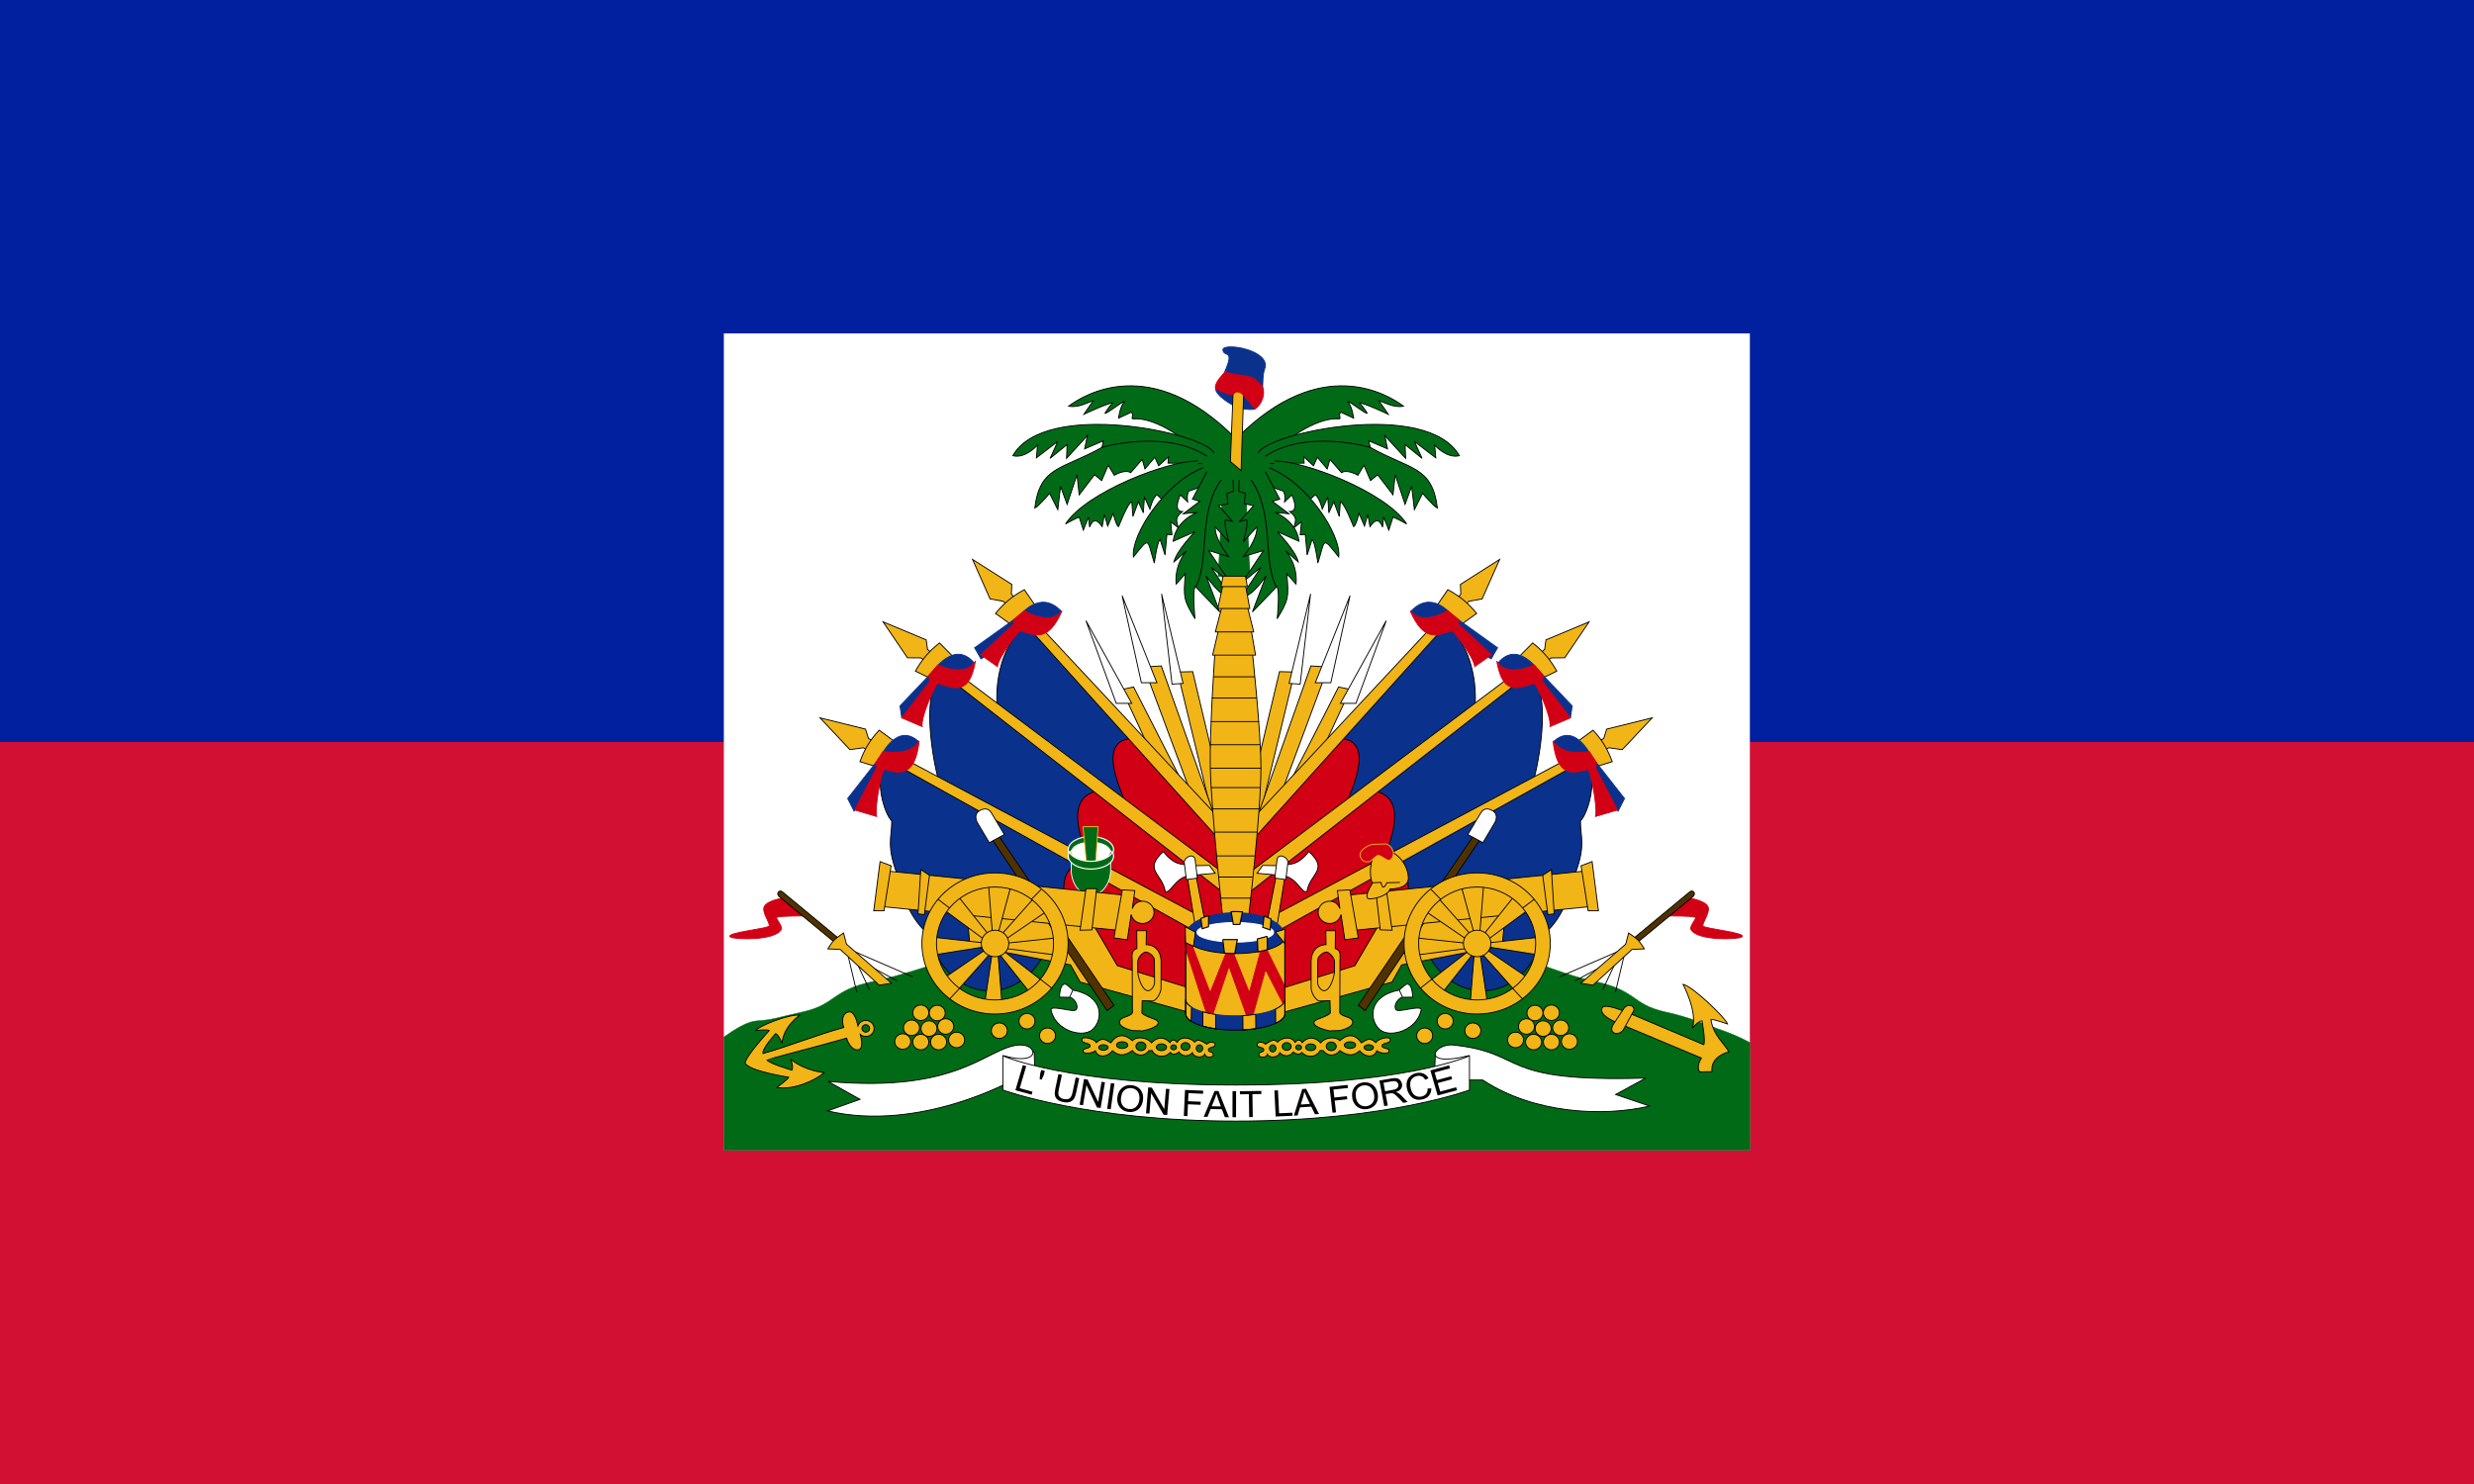 <?xml version="1.0" encoding="UTF-8" standalone="no"?>
<svg
   xmlns:dc="http://purl.org/dc/elements/1.1/"
   xmlns:cc="http://creativecommons.org/ns#"
   xmlns:rdf="http://www.w3.org/1999/02/22-rdf-syntax-ns#"
   xmlns:svg="http://www.w3.org/2000/svg"
   xmlns="http://www.w3.org/2000/svg"
   xmlns:xlink="http://www.w3.org/1999/xlink"
   xmlns:sodipodi="http://sodipodi.sourceforge.net/DTD/sodipodi-0.dtd"
   xmlns:inkscape="http://www.inkscape.org/namespaces/inkscape"
   width="500"
   height="300"
   version="1.1"
   id="svg4798"
   sodipodi:docname="Flag of Haiti (1859-1964)_corretto.svg"
   inkscape:version="0.92.3 (2405546, 2018-03-11)">
  <defs
     id="defs4802" />
  <sodipodi:namedview
     pagecolor="#ffffff"
     bordercolor="#666666"
     borderopacity="1"
     objecttolerance="10"
     gridtolerance="10"
     guidetolerance="10"
     inkscape:pageopacity="0"
     inkscape:pageshadow="2"
     inkscape:window-width="1024"
     inkscape:window-height="548"
     id="namedview4800"
     showgrid="true"
     inkscape:zoom="16.01862"
     inkscape:cx="246.85851"
     inkscape:cy="183.03983"
     inkscape:window-x="-8"
     inkscape:window-y="-8"
     inkscape:window-maximized="1"
     inkscape:current-layer="coa"
     inkscape:measure-start="252.836,183.135"
     inkscape:measure-end="251.887,183.494">
    <inkscape:grid
       type="xygrid"
       id="grid10848" />
  </sodipodi:namedview>
  <title
     id="title4485">Flag of Haiti</title>
  <rect
     width="500"
     height="300"
     fill="#d21034"
     id="rect4487" />
  <rect
     width="500"
     height="150"
     fill="#00209f"
     id="rect4489" />
  <g
     id="coa"
     transform="matrix(2.191,0,0,2.192,-297.779,-178.73)"
     style="fill:#f1b517;stroke:#000000;stroke-width:0.083">
    <rect
       width="94.642"
       height="75.341"
       x="202.679"
       y="112.284"
       id="rect4491"
       style="fill:#ffffff;stroke:none;stroke-width:0.038" />
    <path
       d="m 269.047,166.766 -19.314,0.561 -19.227,0.219 c 0,0 -9.878,3.654 -13.916,4.473 -4.026,0.817 -3.503,2.14 -6.618,2.837 -2.495,0.558 -2.783,0.734 -4.247,0.83 -0.886,0.058 -1.977,0.74 -3.045,1.491 v 10.449 h 94.642 v -9.939 c -1.026,-0.559 -2.003,-0.944 -3.004,-1.284 -1.39,-0.473 -2.327,-0.99 -4.823,-1.547 -3.116,-0.696 -2.592,-2.019 -6.618,-2.837 -4.038,-0.82 -13.829,-5.253 -13.829,-5.253 z"
       id="path4493"
       inkscape:connector-curvature="0"
       style="fill:#016a16;stroke:#016a16;stroke-width:0.038" />
    <g
       id="flags"
       style="stroke-width:0.083">
      <g
         id="flags_half"
         style="stroke-width:0.083">
        <g
           id="g4507"
           style="stroke-width:0.083">
          <path
             d="m 244.529,143.512 1.397,-0.033 2.555,10.749 -0.545,3.386 -3.407,-14.102 z"
             id="path4495"
             inkscape:connector-curvature="0"
             style="stroke-width:0.083" />
          <path
             d="m 243.064,136.346 0.954,8.284 1.022,-0.066 -1.976,-8.218 z"
             id="path4497"
             inkscape:connector-curvature="0"
             style="fill:#ffffff;stroke-width:0.083" />
          <path
             d="m 245.722,154.589 -4.293,-11.538 1.601,-0.099 5.009,14.102 -2.317,-2.465 z"
             id="path4499"
             inkscape:connector-curvature="0"
             style="stroke-width:0.083" />
          <path
             d="m 239.419,136.477 1.772,8.021 h 1.431 z"
             id="path4501"
             inkscape:connector-curvature="0"
             style="fill:#ffffff;stroke-width:0.083" />
          <path
             d="m 241.906,150.546 -2.521,-5.424 1.09,-0.23 4.6,9.007 z"
             id="path4503"
             inkscape:connector-curvature="0"
             style="stroke-width:0.083" />
          <path
             d="m 236.08,138.778 2.794,7.626 h 1.431 z"
             id="path4505"
             inkscape:connector-curvature="0"
             style="fill:#ffffff;stroke-width:0.083" />
        </g>
        <g
           id="g4523"
           style="stroke-width:0.083">
          <path
             d="m 242.249,151.364 -11.436,-12.484 c -3.572,2.828 -2.908,8.021 -2.908,8.021 l 12.957,10.166 1.387,-5.703 z"
             id="path4509"
             inkscape:connector-curvature="0"
             style="fill:#0a328c;stroke-width:0.083" />
          <path
             d="m 248.861,158.235 -8.483,-8.594 c -3.587,0.124 -0.741,5.479 -0.56,6.151 l 9.043,7.734 z"
             id="path4511"
             inkscape:connector-curvature="0"
             style="fill:#d20014;stroke-width:0.083" />
          <path
             d="m 248.139,156.757 -17.539,-18.781 -0.684,0.484 18.561,20.622 -0.337,-2.325 z"
             id="path4513"
             inkscape:connector-curvature="0"
             style="stroke-width:0.083" />
          <path
             d="m 229.586,136.772 -0.385,-0.446 0.038,-0.892 -3.619,-2.303 1.617,3.64 1.232,0.223 0.385,0.446 z"
             id="path4515"
             inkscape:connector-curvature="0"
             style="stroke-width:0.083" />
          <path
             d="m 227.738,138.11 c 0.616,-0.743 1.348,-1.486 2.657,-2.192 l 1.001,1.449 -2.156,1.82 z"
             id="path4517"
             inkscape:connector-curvature="0"
             style="stroke-width:0.083" />
          <path
             d="m 225.811,141.278 c 0,0 0.588,1.026 0.588,1.026 0.364,-0.135 4.031,-3.457 4.031,-3.457 l 2.632,-0.081 0.756,-0.837 c -1.932,-2.08 -3.751,0.297 -3.751,0.297 l -4.255,3.052 z"
             id="path4519"
             inkscape:connector-curvature="0"
             style="fill:#0a328c;stroke:#0a328c;stroke-width:0.083" />
          <path
             d="m 227.911,143.007 c 0.14,-0.918 1.876,-3.214 2.128,-3.295 1.303,0.391 2.515,1.141 3.835,-1.837 -1.148,1.458 -3.471,-0.027 -3.471,-0.027 l -1.008,0.837 0.028,0.405 -3.051,2.836 1.54,1.08 z"
             id="path4521"
             inkscape:connector-curvature="0"
             style="fill:#d20014;stroke:#d20014;stroke-width:0.083" />
        </g>
        <g
           id="g4539"
           style="stroke-width:0.083">
          <path
             d="m 237.252,154.672 -14.367,-11.411 c -2.46,2.503 -0.415,10.232 -0.415,10.232 l 14.042,7.607 0.739,-6.428 z"
             id="path4525"
             inkscape:connector-curvature="0"
             style="fill:#0a328c;stroke-width:0.083" />
          <path
             d="m 249.166,163.917 -11.818,-9.467 c -4.036,0.566 -0.863,6.506 -0.623,7.161 l 12.481,6.768 -0.04,-4.462 z"
             id="path4527"
             inkscape:connector-curvature="0"
             style="fill:#d20014;stroke-width:0.083" />
          <path
             d="m 248.697,162.005 -25.554,-19.182 -0.587,0.591 26.837,20.955 -0.696,-2.364 z"
             id="path4529"
             inkscape:connector-curvature="0"
             style="stroke-width:0.083" />
          <path
             d="m 221.928,141.807 -0.459,-0.374 -0.123,-0.884 -3.979,-1.662 2.248,3.314 1.253,0.013 0.459,0.374 0.6,-0.781 z"
             id="path4531"
             inkscape:connector-curvature="0"
             style="stroke-width:0.083" />
          <path
             d="m 220.349,143.433 c 0.473,-0.835 1.06,-1.689 2.222,-2.603 l 1.247,1.259 -1.796,2.154 z"
             id="path4533"
             inkscape:connector-curvature="0"
             style="stroke-width:0.083" />
          <path
             d="m 218.925,146.641 c 0,0 0.159,1.06 0.159,1.06 0.338,-0.188 3.561,-3.726 3.561,-3.726 l 2.586,-0.477 0.527,-0.833 c -1.797,-2.114 -3.713,0.698 -3.713,0.698 z"
             id="path4535"
             inkscape:connector-curvature="0"
             style="fill:#0a328c;stroke:#0a328c;stroke-width:0.083" />
          <path
             d="m 220.971,148.545 c -0.123,-0.982 1.219,-3.863 1.455,-3.981 1.547,0.46 2.893,1.153 3.462,-2.069 -0.897,1.614 -3.461,0.362 -3.461,0.362 l -0.86,0.979 0.121,0.531 -2.61,3.37 z"
             id="path4537"
             inkscape:connector-curvature="0"
             style="fill:#d20014;stroke:#d20014;stroke-width:0.083" />
        </g>
        <g
           id="g4555"
           style="stroke-width:0.083">
          <path
             d="m 236.224,161.651 c -0.191,-0.046 -18.517,-10.442 -18.517,-10.442 -1.334,2.253 -0.128,5.521 0.457,6.029 0.034,1.5 -0.603,2.307 0.707,5.439 0.386,2.037 1.328,3.913 2.7,5.028 1.671,6.417 8.222,6.848 10.746,1.624 l 3.907,-7.677 z"
             id="path4541"
             inkscape:connector-curvature="0"
             style="fill:#0a328c;stroke-width:0.083" />
          <path
             d="m 248.352,168.512 -12.548,-7.355 c -4.036,0.566 0.086,8.055 0.326,8.71 l 12.116,4.304 0.106,-5.659 z"
             id="path4543"
             inkscape:connector-curvature="0"
             style="fill:#d20014;stroke-width:0.083" />
          <path
             d="m 246.243,165.846 -28.35,-15.089 -0.484,0.672 29.904,16.647 -1.071,-2.23 z"
             id="path4545"
             inkscape:connector-curvature="0"
             style="stroke-width:0.083" />
          <path
             d="m 216.528,149.937 -0.514,-0.301 -0.264,-0.855 -4.199,-1.041 2.757,2.934 1.24,-0.176 0.514,0.301 z"
             id="path4547"
             inkscape:connector-curvature="0"
             style="stroke-width:0.083" />
          <path
             d="m 215.232,151.782 c 0.332,-0.896 0.773,-1.828 1.772,-2.907 l 1.435,1.055 -1.424,2.398 z"
             id="path4549"
             inkscape:connector-curvature="0"
             style="stroke-width:0.083" />
          <path
             d="m 214.1,155.181 c 0,0 0.593,1.167 0.593,1.167 0.307,-0.232 3.003,-4.578 3.003,-4.578 l 2.492,-0.82 0.469,-1.014 c -2.002,-1.849 -3.497,1.342 -3.497,1.342 z"
             id="path4551"
             inkscape:connector-curvature="0"
             style="fill:#0a328c;stroke:#0a328c;stroke-width:0.083" />
          <path
             d="m 216.772,156.836 c -0.2,-0.999 0.484,-4.197 0.7,-4.345 1.561,0.466 2.863,0.598 3.223,-2.622 -0.908,1.529 -3.328,0.953 -3.328,0.953 l -0.71,1.085 0.15,0.38 -2.059,3.951 z"
             id="path4553"
             inkscape:connector-curvature="0"
             style="fill:#d20014;stroke:#d20014;stroke-width:0.083" />
        </g>
      </g>
      <use
         xlink:href="#flags_half"
         transform="matrix(-1,0,0,1,499.859,0)"
         id="use4558"
         x="0"
         y="0"
         width="100%"
         height="100%"
         style="stroke-width:0.083" />
    </g>
    <g
       id="tree"
       style="stroke-width:0.083">
      <path
         d="m 248.757,125.603 -0.465,9.07 h 2.899 l -0.424,-8.992 3.022,-0.424 -0.335,-3.582 -7.511,0.29 0.042,3.253 2.771,0.385 z"
         id="path4561"
         inkscape:connector-curvature="0"
         style="fill:#016a16;stroke:#016a16;stroke-width:0.083" />
      <g
         id="tree_half"
         style="fill:#016a16;stroke-width:0.083">
        <path
           d="m 249.817,121.898 c -7.764,-7.771 -13.878,-3.979 -15.334,-2.902 0.962,0.188 1.826,-0.411 2.273,-0.48 -0.28,0.354 -0.866,1.229 -0.866,1.229 0,0 2.401,-1.133 2.669,-1.03 -0.346,0.276 -0.728,0.936 -0.728,0.936 0.179,0.069 1.529,-1.057 1.795,-1.077 -0.411,0.466 -0.539,1.528 -0.539,1.528 l 1.17,-0.545 c 0.304,0.216 -0.085,0.63 0.18,0.609 1.944,-0.16 4.678,1.777 5.053,2.372"
           id="path4563"
           inkscape:connector-curvature="0"
           style="stroke-width:0.083" />
        <path
           d="m 247.895,123.321 c -0.809,-1.854 -15.588,-5.005 -18.56,0.244 1.163,0.293 2.276,-0.976 2.276,-0.976 l -0.101,1.171 1.972,-1.512 -0.708,1.561 1.568,-1.269 -0.051,1.269 1.922,-2.098 -0.253,1.22 1.719,-0.732 -0.202,1.025"
           id="path4565"
           inkscape:connector-curvature="0"
           style="stroke-width:0.083" />
        <path
           d="m 247.238,123.614 c -3.793,-2.537 -9.659,-0.829 -9.659,-0.829 -3.742,2.098 -5.737,1.719 -6.22,5.611 0.354,-0.146 1.365,-1.366 1.365,-1.366 l 0.759,1.512 0.253,-2.147 0.607,1.659 0.91,-2.732 0.202,1.854 1.416,-1.854 0.657,0.537 0.607,-1.415 0.556,0.927 c 0,0 0.961,-0.585 1.517,-0.244 l 1.062,-1.22 0.253,0.878 0.91,-1.073 0.354,0.781 0.91,-0.829 -0.051,0.585 3.135,0.049"
           id="path4567"
           inkscape:connector-curvature="0"
           style="stroke-width:0.083" />
        <path
           d="m 246.38,124.053 c -2.643,-0.049 -10.226,2.812 -12.188,5.806 0.781,-0.436 1.263,-0.635 1.263,-0.635 l 0.387,1.203 0.473,-1.203 0.101,0.927 c 0.29,-0.724 0.617,-0.806 1.163,-0.049 0,0 0.202,-1.122 0.202,-1.122 l 0.303,1.073 0.506,-1.171 c 0,0 0.318,1.269 0.506,1.22 0,0 0.839,-2.194 1.214,-2.293 l 0.101,1.366 0.506,-1.366 0.455,1.025 0.101,-1.464 0.506,1.122 c 0,0 0.265,-1.103 0.657,-1.317 l 0.759,0.683 3.377,-2.427"
           id="path4569"
           inkscape:connector-curvature="0"
           style="stroke-width:0.083" />
        <path
           d="m 246.888,124.678 c -3.521,1.35 -6.67,6.179 -6.429,8.226 1.565,-1.942 1.228,-1.674 1.927,0.559 0,0 0.265,-1.954 0.53,-2.187 l 0.459,1.447 0.171,-1.892 0.47,0.022 -0.121,-1.187 0.699,0.535 c -0.163,-0.678 -0.338,-0.907 0.386,-1.489 0,0 -0.916,0.116 -0.193,-1.536 l 0.675,0.651 c 0,0 -0.121,-0.721 0.121,-1 l 2.484,-0.861"
           id="path4571"
           inkscape:connector-curvature="0"
           style="stroke-width:0.083" />
        <path
           d="m 247.229,125.04 -1.33,2.534 0.682,0.197 -1.535,1.152 1.296,-0.132 c 0,0 -1.978,0.724 -2.217,2.665 l 2.012,-0.888 c 0,0 -1.705,1.744 -1.944,2.797 l 1.16,-1.02 c 0,0 -1.126,1.217 -0.955,3.06 l 0.853,-0.954 c -0.205,2.238 -0.136,2.435 0.887,4.146 0,0 -0.273,-2.632 0.034,-2.961 l 2.251,2.336 -1.262,-3.323 c 0,0 1.398,2.106 2.251,1.908 l -1.774,-2.698 1.739,1.415 -1.978,-2.961 1.842,0.559 c 0,0 -1.33,-1.678 -1.228,-2.731 l 1.262,1.382 c 0,0 -0.477,-1.579 -0.341,-2.04 l 0.648,0.132 -1.262,-1.448 0.853,-0.165 -0.102,-0.954 0.614,-0.197 -0.034,-1.053"
           id="path4573"
           inkscape:connector-curvature="0"
           style="stroke-width:0.083" />
        <path
           d="m 248.559,125.797 c -2.183,2.961 -1.057,7.535 -2.353,9.871"
           id="path4575"
           inkscape:connector-curvature="0"
           style="stroke-width:0.083" />
      </g>
      <use
         xlink:href="#tree_half"
         transform="matrix(-1,0,0,1,499.859,0)"
         id="use4578"
         x="0"
         y="0"
         width="100%"
         height="100%"
         style="stroke-width:0.083" />
      <g
         id="trunk"
         style="stroke-width:0.083"
         transform="translate(0.091)">
        <path
           d="m 250.945,166.535 c 0,0 1.189,-9.945 1.186,-14.225 -0.002,-3.369 -0.814,-10.835 -0.814,-10.835 h -3.417 c 0,0 -0.52,7.429 -0.442,10.789 0.099,4.282 1.186,14.271 1.186,14.271 h 2.301 z"
           id="path4580"
           inkscape:connector-curvature="0"
           style="stroke-width:0.083" />
        <path
           d="m 247.674,141.953 h 3.96 l -0.465,-2.666 h -2.87 z"
           id="path4582"
           inkscape:connector-curvature="0"
           style="stroke-width:0.083" />
        <path
           d="m 247.927,139.816 h 3.539 l -0.667,-2.666 h -2.18 z"
           id="path4584"
           inkscape:connector-curvature="0"
           style="stroke-width:0.083" />
        <path
           d="m 248.155,137.655 h 2.949 l -0.499,-2.666 h -1.876 z"
           id="path4586"
           inkscape:connector-curvature="0"
           style="stroke-width:0.083" />
        <path
           d="m 250.709,134.673 h -2.063 l -0.209,0.964 h 2.44 z"
           id="path4588"
           inkscape:connector-curvature="0"
           style="stroke-width:0.083" />
        <path
           d="m 251.219,164.367 h -2.794"
           id="path4590"
           inkscape:connector-curvature="0"
           style="stroke-width:0.086" />
        <path
           d="m 251.362,162.42 h -3.128"
           id="path4592"
           inkscape:connector-curvature="0"
           style="stroke-width:0.086" />
        <path
           d="m 251.592,160.473 h -3.582"
           id="path4594"
           inkscape:connector-curvature="0"
           style="stroke-width:0.082" />
        <path
           d="m 251.755,158.277 h -3.901"
           id="path4596"
           inkscape:connector-curvature="0"
           style="stroke-width:0.083" />
        <path
           d="m 251.926,156.139 h -4.217"
           id="path4598"
           inkscape:connector-curvature="0"
           style="stroke-width:0.084" />
        <path
           d="m 252.043,154.171 h -4.493"
           id="path4600"
           inkscape:connector-curvature="0"
           style="stroke-width:0.084" />
        <path
           d="m 252.125,152.38 h -4.665"
           id="path4602"
           inkscape:connector-curvature="0"
           style="stroke-width:0.083" />
        <path
           d="m 252.025,150.219 h -4.578"
           id="path4604"
           inkscape:connector-curvature="0"
           style="stroke-width:0.083" />
        <path
           d="m 251.963,148.084 h -4.429"
           id="path4606"
           inkscape:connector-curvature="0"
           style="stroke-width:0.083" />
        <path
           d="m 251.75,145.914 h -4.151"
           id="path4608"
           inkscape:connector-curvature="0"
           style="stroke-width:0.084" />
        <path
           d="m 251.561,143.955 h -3.824"
           id="path4610"
           inkscape:connector-curvature="0"
           style="stroke-width:0.085" />
      </g>
      <g
         id="cap"
         style="stroke-width:0.083">
        <path
           d="m 249.909,119.044 c -0.688,-0.324 -2.245,-1.313 -1.783,-1.903 0,0 0.713,-1.215 0.713,-1.215 1.011,-2.277 -0.018,-1.395 -0.126,-2.105 -0.103,-0.682 3.865,-0.149 3.924,1.397 0.016,0.426 -0.294,0.176 -0.252,2.611 0,0 -0.755,1.457 -0.755,1.457 -0.565,0.053 -1.234,-0.014 -1.721,-0.243 z"
           id="path4613"
           inkscape:connector-curvature="0"
           style="fill:#0a328c;stroke:#0a328c;stroke-width:0.083" />
        <path
           d="m 250.392,124.934 -0.986,-0.83 0.273,-7.105 0.965,0.283 z"
           id="path4615"
           inkscape:connector-curvature="0"
           style="stroke-width:0.083" />
        <path
           d="m 251.672,119.246 c 0.619,-0.362 1.024,-1.443 0.65,-2.085 -1.016,-1.287 -1.674,-0.756 -3.378,-1.336 -0.34,0.362 -1.056,1.059 -0.902,1.579 2.242,1.056 1.372,0.157 2.114,0.288 0.4,0.071 0.658,0.545 1.516,1.554 z"
           id="path4617"
           inkscape:connector-curvature="0"
           style="fill:#d20014;stroke:#d20014;stroke-width:0.083" />
      </g>
    </g>
    <g
       id="items"
       style="stroke-width:0.083">
      <g
         id="i1"
         style="stroke-width:0.083">
        <use
           xlink:href="#ip"
           transform="matrix(1,0,0,-1,-0.002,320.37)"
           id="use4621"
           x="0"
           y="0"
           width="100%"
           height="100%"
           style="stroke-width:0.083" />
        <path
           d="m 238.358,161.75 c 0,1.299 -0.815,2.353 -1.818,2.353 -1.004,0 -1.818,-1.054 -1.818,-2.353 v -1.276 h 3.637 z"
           id="path4623"
           inkscape:connector-curvature="0"
           style="fill:#016a16;stroke:#ffffff;stroke-width:0.083;stroke-linecap:round" />
        <ellipse
           cx="236.539"
           cy="160.063"
           rx="1.806"
           ry="0.898"
           id="ellipse4625"
           style="fill:#ffffff;stroke:none;stroke-width:0.083" />
        <path
           d="m 236.126,161.075 -0.31,-3.297 h 1.382 l -0.226,3.297 z"
           id="path4627"
           inkscape:connector-curvature="0"
           style="fill:#016a16;stroke:#f1b517;stroke-width:0.083" />
        <path
           id="ip"
           d="m 238.538,160.118 c -0.265,0.493 -1.061,0.852 -1.999,0.852 -0.938,-1e-5 -1.728,-0.359 -1.993,-0.852 -0.061,0.114 -0.099,0.233 -0.099,0.359 0,0.669 0.937,1.211 2.092,1.211 1.155,0 2.092,-0.542 2.092,-1.211 0,-0.125 -0.032,-0.245 -0.093,-0.359 z"
           inkscape:connector-curvature="0"
           style="fill:#016a16;stroke:#ffffff;stroke-width:0.108;stroke-linecap:round" />
      </g>
      <g
         id="items_half"
         style="stroke-width:0.083">
        <path
           id="cannon_base"
           d="m 246.035,172.786 -7.06,-2.189 -3.076,-5.254 -10.893,-0.535 0.378,3.941 9.279,1.776 0.882,1.581 10.666,2.968 -0.177,-2.287 z"
           inkscape:connector-curvature="0"
           style="stroke-width:0.083" />
        <g
           id="i2"
           style="stroke-width:0.083">
          <path
             d="m 238.662,174.254 -11.149,-16.398 -0.547,0.412 11.06,16.467 0.635,-0.48 z"
             id="path4632"
             inkscape:connector-curvature="0"
             style="fill:#503200;stroke-width:0.083" />
          <path
             d="m 228.551,158.5 -1.19,-1.992 c -0.223,-0.368 -0.561,-0.49 -1.058,-0.228 -0.484,0.255 -0.437,0.759 -0.24,1.123 l 1.1,1.852 z"
             id="path4634"
             inkscape:connector-curvature="0"
             style="fill:#ffffff;stroke-width:0.083" />
        </g>
        <g
           id="cannon"
           style="stroke-width:0.083">
          <path
             d="m 239.986,164.127 -22.496,-2.286 -0.547,3.271 22.387,2.251 0.656,-3.236 z"
             id="path4637"
             inkscape:connector-curvature="0"
             style="stroke-width:0.083" />
          <path
             d="m 217.089,160.997 -0.583,4.538 h 0.948 l 0.656,-4.151 z"
             id="path4639"
             inkscape:connector-curvature="0"
             style="stroke-width:0.083" />
          <path
             d="m 220.844,161.735 -0.255,4.08 0.583,0.07 0.474,-3.623 -0.802,-0.528 z"
             id="path4641"
             inkscape:connector-curvature="0"
             style="stroke-width:0.083" />
          <path
             d="m 236.085,163.494 -0.547,3.834 1.094,-0.035 0.438,-3.799 H 236.085 Z"
             id="path4643"
             inkscape:connector-curvature="0"
             style="stroke-width:0.083" />
          <path
             d="m 239.436,163.599 -0.779,4.434 1.238,0.179 0.354,-2.332 c 0.1,0.469 0.531,0.824 1.046,0.824 0.589,0 1.069,-0.464 1.069,-1.031 0,-0.568 -0.481,-1.026 -1.069,-1.026 -0.409,0 -0.78,0.24 -0.941,0.687 l 0.232,-1.662 -1.15,-0.073 z"
             id="path4645"
             inkscape:connector-curvature="0"
             style="stroke-width:0.083" />
          <path
             d="m 231.317,164.319 -3.094,3.482 0.361,0.423 3.97,-2.711 z"
             id="path4647"
             inkscape:connector-curvature="0"
             style="stroke-width:0.083" />
          <path
             d="m 224.124,173 3.094,-3.482 -0.361,-0.423 -3.97,2.711 z"
             id="path4649"
             inkscape:connector-curvature="0"
             style="stroke-width:0.083" />
          <path
             d="m 232.22,172.129 -3.764,-2.91 -0.387,0.274 2.965,3.756 z"
             id="path4651"
             inkscape:connector-curvature="0"
             style="stroke-width:0.083" />
          <path
             d="m 222.938,165.413 3.816,2.811 0.464,-0.348 -2.991,-3.756 z"
             id="path4653"
             inkscape:connector-curvature="0"
             style="stroke-width:0.083" />
          <path
             d="m 227.09,163.094 0.365,4.573 0.514,-0.022 1.207,-4.452 -2.085,-0.1 z"
             id="path4655"
             inkscape:connector-curvature="0"
             style="stroke-width:0.083" />
          <path
             d="m 228.341,174.189 -0.365,-4.573 -0.565,-0.053 -0.691,4.626 h 1.621 z"
             id="path4657"
             inkscape:connector-curvature="0"
             style="stroke-width:0.083" />
          <path
             d="m 233.401,168.026 -4.795,0.51 -0.073,0.457 4.849,0.633 0.018,-1.601 z"
             id="path4659"
             inkscape:connector-curvature="0"
             style="stroke-width:0.083" />
          <path
             d="m 221.993,169.609 4.681,-0.74 0.099,-0.364 -4.842,-0.541 0.062,1.645 z"
             id="path4661"
             inkscape:connector-curvature="0"
             style="stroke-width:0.083" />
          <ellipse
             cx="227.693"
             cy="168.548"
             rx="1.27"
             ry="1.225"
             id="ellipse4663"
             style="stroke-width:0.083" />
          <path
             d="m 234.438,168.548 c 0,3.592 -3.022,6.507 -6.745,6.507 -3.723,0 -6.745,-2.915 -6.745,-6.507 0,-3.592 3.022,-6.507 6.745,-6.507 3.723,0 6.745,2.915 6.745,6.507 z m -1.347,1e-5 c 0,2.874 -2.418,5.207 -5.398,5.207 -2.979,0 -5.398,-2.333 -5.398,-5.207 0,-2.874 2.418,-5.207 5.398,-5.207 2.979,0 5.398,2.333 5.398,5.207 z"
             id="path4665"
             inkscape:connector-curvature="0"
             style="fill-rule:evenodd;stroke-width:0.083;stroke-linecap:round" />
          <path
             d="m 223.48,165.264 -1.057,-0.796"
             id="path4667"
             inkscape:connector-curvature="0"
             style="stroke-width:0.083" />
          <path
             d="m 231.034,164.493 0.902,-0.92"
             id="path4669"
             inkscape:connector-curvature="0"
             style="stroke-width:0.083" />
          <path
             d="m 232.967,172.701 -1.109,-0.871"
             id="path4671"
             inkscape:connector-curvature="0"
             style="stroke-width:0.083" />
          <path
             d="m 223.48,173.696 0.954,-1.02"
             id="path4673"
             inkscape:connector-curvature="0"
             style="stroke-width:0.083" />
        </g>
        <g
           id="axe"
           style="stroke-width:0.083">
          <path
             d="m 246.196,162.122 1.155,5.886 -0.942,0.496 -1.013,-6.298 0.801,-0.084 z"
             id="path4676"
             inkscape:connector-curvature="0"
             style="stroke-width:0.083" />
          <path
             d="m 245.592,161.364 c -0.535,-0.224 -1.232,0.155 -2.374,-1.292 -1.878,1.722 -0.107,1.98 0.178,3.685 0.531,0.218 0.858,-1.323 2.303,-1.481 0.178,-0.017 2.298,-0.203 2.298,-0.203 0,0 -0.532,-0.725 -0.532,-0.725 0,0 -1.474,0.039 -1.873,0.016 z"
             id="path4678"
             inkscape:connector-curvature="0"
             style="fill:#ffffff;stroke-width:0.083" />
          <path
             d="m 246.359,162.518 -0.214,-1.756 c -0.232,-0.62 -1,-0.086 -1,0.276 l 0.196,1.619 z"
             id="path4680"
             inkscape:connector-curvature="0"
             style="fill:#ffffff;stroke-width:0.083" />
        </g>
        <path
           id="bugle"
           d="m 240.765,167.372 0.019,1.637 c -0.536,0.183 -0.454,0.585 -0.437,1.169 l 0.019,4.771 c -0.19,0.317 -0.778,0.332 -1.054,0.58 -0.277,0.248 -0.242,0.73 1.02,1.047 l 0.976,0.035 c 1.486,-0.325 1.793,-0.817 1.048,-1.095 -0.396,-0.148 -0.918,-0.324 -1.117,-0.557 l 0.033,-1.137 0.965,0.035 c 0.259,0 0.752,-0.652 0.77,-1.185 l 0.005,-2.47 c -0.035,-1.401 -1.086,-1.558 -1.379,-1.541 l 0.02,-1.29 -0.886,0.003 z m 1.631,2.73 c 0.017,-0.4 -0.556,-0.757 -0.786,-0.767 -0.231,-0.01 -0.734,0.467 -0.752,0.867 v 1 c 0.035,0.367 0.328,1.609 0.916,1.701 0.279,0.043 0.639,-0.4 0.639,-0.767 l -0.017,-2.034 z"
           inkscape:connector-curvature="0"
           style="fill-rule:evenodd;stroke-width:0.083" />
        <g
           id="i3"
           style="fill:#ffffff;stroke-width:0.083">
          <path
             d="m 234.275,172.328 c -0.636,-0.257 -0.63,1.172 -0.63,1.172 l 1.003,0.011 c 0.439,0.199 0.791,0.843 0.512,1.159 -0.231,0.261 -2.177,-0.441 -2.308,-0.037 0.344,1.942 2.917,2.689 3.848,1.839 0.911,-0.831 1.141,-3.048 -1.817,-3.629 l -0.607,-0.514 z"
             id="path4684"
             inkscape:connector-curvature="0"
             style="stroke-width:0.083" />
          <path
             d="m 234.87,172.856 -0.292,0.639"
             id="path4686"
             inkscape:connector-curvature="0"
             style="stroke-width:0.083" />
        </g>
        <g
           id="small_flag"
           style="stroke-width:0.083">
          <path
             d="m 214.943,173.055 -0.963,-4.049"
             id="path4689"
             inkscape:connector-curvature="0"
             style="stroke-width:0.083" />
          <path
             d="m 216.112,172.822 -1.479,-3.153"
             id="path4691"
             inkscape:connector-curvature="0"
             style="stroke-width:0.083" />
          <path
             d="m 218.658,171.993 -3.337,-1.792"
             id="path4693"
             inkscape:connector-curvature="0"
             style="stroke-width:0.083" />
          <path
             d="m 220.103,171.628 -6.192,-2.688"
             id="path4695"
             inkscape:connector-curvature="0"
             style="stroke-width:0.083" />
          <path
             d="m 210.215,166.013 c 0,0 -2.254,-0.036 -2.656,0.122 -0.162,0.064 0.567,0.825 0.416,1.115 -0.563,1.082 -4.394,0.934 -4.697,0.697 -0.518,-0.405 3.568,-0.753 3.595,-1.028 0.031,-0.316 -0.604,-1.147 -0.506,-1.656 0.128,-0.661 1.789,-0.906 1.789,-0.906 z"
             id="path4697"
             inkscape:connector-curvature="0"
             style="fill:#d20014;stroke:#d20014;stroke-width:0.083" />
          <path
             d="m 213.233,168.05 -5.102,-4.222 c 0,0 -0.225,-0.238 -0.413,-0.033 -0.184,0.201 0.069,0.431 0.069,0.431 l 5.263,4.348 0.183,-0.524 z"
             id="path4699"
             inkscape:connector-curvature="0"
             style="fill:#503200;stroke-width:0.083" />
          <path
             d="m 218.146,172.217 c -0.09,-0.087 -4.155,-3.608 -4.155,-3.608 l -0.271,-1.028 c 0,0 -0.628,0.425 -0.858,0.645 -0.23,0.22 -0.587,0.819 -0.587,0.819 l 1.138,0.052 3.595,3.294 1.138,-0.174 z"
             id="path4701"
             inkscape:connector-curvature="0"
             style="stroke-width:0.083" />
        </g>
        <g
           id="cannonballs"
           style="stroke-width:0.083">
          <ellipse
             cx="232.534"
             cy="177.056"
             rx="0.74"
             ry="0.715"
             id="ellipse4704"
             style="stroke-width:0.083" />
          <ellipse
             cx="230.641"
             cy="175.716"
             rx="0.74"
             ry="0.715"
             id="ellipse4706"
             style="stroke-width:0.083" />
          <ellipse
             cx="228.091"
             cy="176.593"
             rx="0.74"
             ry="0.715"
             id="ellipse4708"
             style="stroke-width:0.083" />
          <ellipse
             cx="224.153"
             cy="177.445"
             rx="0.74"
             ry="0.715"
             id="ellipse4710"
             style="stroke-width:0.083" />
          <ellipse
             cx="222.487"
             cy="177.64"
             rx="0.74"
             ry="0.715"
             id="ellipse4712"
             style="stroke-width:0.083" />
          <ellipse
             cx="220.846"
             cy="177.64"
             rx="0.74"
             ry="0.715"
             id="ellipse4714"
             style="stroke-width:0.083" />
          <ellipse
             cx="219.18"
             cy="177.591"
             rx="0.74"
             ry="0.715"
             id="ellipse4716"
             style="stroke-width:0.083" />
          <ellipse
             cx="219.988"
             cy="176.325"
             rx="0.74"
             ry="0.715"
             id="ellipse4718"
             style="stroke-width:0.083" />
          <ellipse
             cx="221.604"
             cy="176.398"
             rx="0.74"
             ry="0.715"
             id="ellipse4720"
             style="stroke-width:0.083" />
          <ellipse
             cx="223.144"
             cy="176.203"
             rx="0.74"
             ry="0.715"
             id="ellipse4722"
             style="stroke-width:0.083" />
          <ellipse
             cx="222.361"
             cy="174.961"
             rx="0.74"
             ry="0.715"
             id="ellipse4724"
             style="stroke-width:0.083" />
          <ellipse
             cx="220.846"
             cy="174.937"
             rx="0.74"
             ry="0.715"
             id="ellipse4726"
             style="stroke-width:0.083" />
        </g>
        <path
           id="chain"
           d="m 236.47,177.991 c 0,-0.316 -0.769,-0.18 -0.769,-0.551 0,-0.412 1.172,-0.109 1.334,0.253 0.66,-0.596 0.944,-0.16 1.348,0.02 0.575,-0.855 1.287,-0.823 1.981,-0.197 0.401,-0.443 1.41,-0.296 1.757,0.197 0.665,-0.659 1.255,-0.497 1.716,-0.02 0.185,-0.347 0.457,-0.271 0.654,-0.02 0.354,-0.628 1.242,-0.44 1.616,-0.025 0.332,-0.365 0.673,-0.08 1.114,0.19 0.298,-0.279 0.778,-0.226 0.778,0.051 0,0.289 -0.628,0.187 -0.628,0.474 0,0.256 0.458,0.126 0.458,0.45 0,0.255 -0.68,0.35 -0.785,-0.056 -0.23,0.44 -1.062,0.271 -1.144,-0.138 -0.277,0.334 -0.897,0.436 -1.246,-0.059 -0.287,0.233 -0.629,0.267 -0.787,0.031 -0.517,0.556 -1.389,0.442 -1.689,-0.171 0,0 -0.293,0.013 -0.293,0.013 -0.508,0.69 -1.302,0.371 -1.52,-0.01 -0.853,0.615 -1.362,0.421 -1.838,0.02 -0.547,0.667 -1.381,0.62 -1.573,0 -0.368,0.268 -1.136,0.331 -1.136,0.018 0,-0.301 0.653,-0.191 0.653,-0.469 z m 1.655,0.15 c 0,0.143 -0.195,0.259 -0.435,0.259 -0.24,0 -0.435,-0.116 -0.435,-0.259 0,-0.143 0.195,-0.259 0.435,-0.259 0.24,0 0.435,0.116 0.435,0.259 z m 1.82,-0.218 c 0,0.172 -0.235,0.312 -0.524,0.312 -0.289,0 -0.524,-0.14 -0.524,-0.312 0,-0.172 0.235,-0.312 0.524,-0.312 0.289,0 0.524,0.14 0.524,0.312 z m 3.575,0.197 c 0,0.174 -0.212,0.316 -0.474,0.316 -0.262,0 -0.474,-0.142 -0.474,-0.316 0,-0.174 0.212,-0.316 0.474,-0.316 0.262,0 0.474,0.142 0.474,0.316 z m -1.903,-0.083 c 0,0.221 -0.208,0.399 -0.464,0.399 -0.256,0 -0.464,-0.179 -0.464,-0.399 0,-0.221 0.208,-0.399 0.464,-0.399 0.256,0 0.464,0.179 0.464,0.399 z m 4.06,0.01 c 0,0.197 -0.186,0.357 -0.414,0.357 -0.229,0 -0.414,-0.16 -0.414,-0.357 0,-0.197 0.186,-0.357 0.414,-0.357 0.229,0 0.414,0.16 0.414,0.357 z m -1.244,0.083 c 0,0.127 -0.12,0.231 -0.268,0.231 -0.148,0 -0.268,-0.103 -0.268,-0.231 0,-0.127 0.12,-0.231 0.268,-0.231 0.148,0 0.268,0.103 0.268,0.231 z m 2.422,0.093 c 0,0.183 -0.135,0.332 -0.302,0.332 -0.167,0 -0.302,-0.149 -0.302,-0.332 0,-0.183 0.135,-0.332 0.302,-0.332 0.167,0 0.302,0.149 0.302,0.332 z"
           inkscape:connector-curvature="0"
           style="fill-rule:evenodd;stroke-width:0.083" />
      </g>
      <use
         xlink:href="#items_half"
         transform="matrix(-1,0,0,1,499.859,0)"
         id="use4731"
         x="0"
         y="0"
         width="100%"
         height="100%"
         style="stroke-width:0.083" />
      <g
         id="drum"
         style="stroke-width:0.105">
        <path
           d="m 249.837,165.718 c -2.512,0 -4.55,0.944 -4.55,2.102 0,0.199 0.057,0.39 0.169,0.572 0.543,0.629 2.307,1.088 4.399,1.088 1.957,0 3.624,-0.403 4.277,-0.97 0.164,-0.217 0.256,-0.447 0.256,-0.69 0,-1.158 -2.038,-2.102 -4.55,-2.102 z"
           id="path4733"
           inkscape:connector-curvature="0"
           style="fill:#0a328c;stroke:#0a328c;stroke-width:0.105" />
        <path
           d="m 254.427,167.981 v 7.058 c 0,0.828 -2.048,1.499 -4.572,1.499 -2.524,0 -4.572,-0.672 -4.572,-1.499 V 167.981 c 0,0.828 2.048,1.499 4.572,1.499 2.524,0 4.572,-0.672 4.572,-1.499 z"
           id="path4735"
           inkscape:connector-curvature="0"
           style="stroke-width:0.085" />
        <path
           d="m 245.282,167.982 v 1.082 l 2.22,6.845 1.772,-5.264 1.947,5.466 1.424,-5.159 1.783,3.468 v -1.919 l -1.656,-3.363 c -0.186,0.051 -0.384,0.094 -0.593,0.135 l -1.028,3.812 -1.447,-3.604 c -0.242,-0.003 -0.483,-0.008 -0.715,-0.022 l -1.453,3.627 -1.662,-4.367 c -0.376,-0.218 -0.593,-0.467 -0.593,-0.734 z"
           id="path4737"
           inkscape:connector-curvature="0"
           style="fill:#d20014;stroke:#d20014;stroke-width:0.083" />
        <path
           d="m 254.427,173.721 v 1.318 c 0,0.828 -2.048,1.499 -4.572,1.499 -2.524,0 -4.572,-0.672 -4.572,-1.499 V 173.721 c 0,0.828 2.048,1.499 4.572,1.499 2.524,0 4.572,-0.672 4.572,-1.499 z"
           id="path4739"
           inkscape:connector-curvature="0"
           style="fill:#0a328c;stroke:#0a328c;stroke-width:0.085" />
        <path
           d="m 251.737,175.085 c -0.372,0.055 -0.769,0.097 -1.185,0.118 l 0.012,1.317 c 0.417,-0.021 0.814,-0.062 1.185,-0.118 z"
           id="path4741"
           inkscape:connector-curvature="0"
           style="stroke-width:0.085" />
        <path
           d="m 246.868,174.855 -0.012,1.312 c 0.353,0.101 0.75,0.185 1.185,0.247 v -1.317 c -0.43,-0.061 -0.824,-0.142 -1.174,-0.241 z"
           id="path4743"
           inkscape:connector-curvature="0"
           style="stroke-width:0.085" />
        <path
           d="m 245.282,173.723 v 1.317 c 0,0.246 0.185,0.474 0.506,0.678 l 0.023,-1.301 c -0.336,-0.209 -0.529,-0.443 -0.529,-0.695 z"
           id="path4745"
           inkscape:connector-curvature="0"
           style="stroke-width:0.085" />
        <path
           d="m 254.428,173.863 -0.023,0.006 c -0.08,0.267 -0.379,0.516 -0.831,0.723 l 0.006,1.312 c 0.53,-0.245 0.848,-0.54 0.848,-0.863 v -1.177 z"
           id="path4747"
           inkscape:connector-curvature="0"
           style="stroke-width:0.085" />
        <path
           d="m 254.427,168.027 v 7.012 c 0,0.828 -2.048,1.499 -4.572,1.499 -2.524,0 -4.572,-0.672 -4.572,-1.499 V 168.027"
           id="path4749"
           inkscape:connector-curvature="0"
           style="fill:none;stroke-width:0.085" />
        <path
           d="m 253.392,167.52 c 0,0.501 -1.584,0.907 -3.537,0.907 -1.954,0 -3.537,-0.406 -3.537,-0.907 0,-0.501 1.584,-0.907 3.537,-0.907 1.954,0 3.537,0.406 3.537,0.907 z"
           id="path4751"
           inkscape:connector-curvature="0"
           style="fill:#ffffff;stroke:#ffffff;stroke-width:0.087" />
        <path
           d="m 248.698,168.19 0.157,1.25 c 0.307,0.022 0.626,0.038 0.953,0.039 l 0.232,-1.289 H 248.698 Z"
           id="path4753"
           inkscape:connector-curvature="0"
           style="stroke-width:0.105" />
        <path
           d="m 252.801,167.887 -0.912,0.247 0.058,1.177 c 0.31,-0.052 0.602,-0.117 0.866,-0.191 l -0.012,-1.233 z"
           id="path4755"
           inkscape:connector-curvature="0"
           style="stroke-width:0.105" />
        <path
           d="m 247.397,165.979 c -0.259,0.076 -0.501,0.165 -0.721,0.263 l 0.128,0.944 0.581,-0.185 0.012,-1.023 z"
           id="path4757"
           inkscape:connector-curvature="0"
           style="stroke-width:0.105" />
        <path
           d="m 249.837,165.606 c -0.122,0 -0.241,0.007 -0.36,0.011 l 0.198,1.182 0.604,-0.011 0.238,-1.154 c -0.222,-0.015 -0.448,-0.028 -0.68,-0.028 z"
           id="path4759"
           inkscape:connector-curvature="0"
           style="stroke-width:0.105" />
        <path
           d="m 252.51,166.024 -0.122,1.034 0.691,0.244 0.075,-1.015 c -0.196,-0.097 -0.412,-0.185 -0.645,-0.263 z"
           id="path4761"
           inkscape:connector-curvature="0"
           style="stroke-width:0.105" />
        <path
           d="m 245.993,168.8 0.184,-1.288 -0.935,-0.506 0.028,1.465 0.723,0.329 z"
           id="path4763"
           inkscape:connector-curvature="0"
           style="stroke-width:0.083" />
        <path
           d="m 254.396,168.522 0.042,-1.288 -0.876,0.262 0.834,1.026 z"
           id="path4765"
           inkscape:connector-curvature="0"
           style="stroke-width:0.083" />
      </g>
      <g
         id="helmet"
         style="stroke-width:0.083">
        <path
           d="m 263.686,160.029 c 0.831,-0.115 2.062,1.024 2.136,2.433 0.059,1.118 -1.691,1.059 -1.691,1.059 -0.089,0.458 -1.054,0.882 -1.84,0.916 -0.762,0.033 0.208,-1.431 0.208,-1.431 -0.475,-1.26 0.148,-2.748 0.148,-2.748 z"
           id="path4768"
           inkscape:connector-curvature="0"
           style="stroke-width:0.083" />
        <path
           d="m 262.499,162.948 0.801,-0.029 c 0,0 0.061,0.413 0.208,0.429 0.157,0.018 0.326,-0.401 0.326,-0.401 l 1.217,-0.029"
           id="path4770"
           inkscape:connector-curvature="0"
           style="stroke-width:0.083" />
        <path
           d="m 264.131,160.859 c 0.68,-0.491 0.084,-1.48 -0.386,-1.489 0,0 -1.098,0.029 -1.098,0.029 -0.517,0.011 -1.392,0.573 -1.276,1.059 0.101,0.424 0.386,0.618 0.831,0.544 0.202,-0.034 0.626,-0.563 0.831,-0.573 0.275,-0.012 0.878,0.588 1.098,0.429 z"
           id="path4772"
           inkscape:connector-curvature="0"
           style="fill:#d20014;stroke:#f1b517;stroke-width:0.083" />
      </g>
      <path
         id="anchor"
         d="m 214.242,174.855 c -0.617,0.078 -0.731,0.788 -0.5,1.441 -2.686,0.755 -5.086,1.739 -7.455,2.405 -0.095,-0.473 1.174,-1.844 1.174,-1.844 0.336,0.162 0.587,0.931 0.587,0.931 0.084,-1.579 1.639,-2.629 1.639,-2.629 -0.923,-0.121 -3.732,0.967 -4.067,1.413 0,0 1.087,-0.121 1.255,0 0,0 -2.141,2.312 -2.237,2.999 0.333,0.751 4.027,1.312 4.027,1.312 -0.058,0.194 -1.087,0.931 -1.087,0.931 1.469,0.323 3.685,-0.718 4.346,-1.351 0,0 -1.728,-0.142 -3.074,-1.233 0,0 0.278,0.679 0.11,1.003 0,0 -2.099,-0.605 -2.318,-0.953 0.006,-0.03 4.966,-1.315 7.368,-2.001 0.089,0.429 0.566,1.24 1.139,1.048 0.374,-0.125 0.255,-0.866 0.116,-1.39 0.135,0.116 0.31,0.185 0.506,0.185 0.422,0 0.767,-0.327 0.767,-0.734 0,-0.407 -0.345,-0.74 -0.767,-0.74 -0.338,0 -0.619,0.211 -0.721,0.505 -0.096,-0.453 -0.345,-1.353 -0.808,-1.295 z m 1.889,1.528 c 0,0.191 -0.16,0.345 -0.358,0.345 -0.198,0 -0.358,-0.155 -0.358,-0.345 0,-0.191 0.16,-0.345 0.358,-0.345 0.198,0 0.358,0.155 0.358,0.345 z"
         inkscape:connector-curvature="0"
         style="fill-rule:evenodd;stroke-width:0.083" />
      <g
         id="i4"
         style="stroke-width:0.083">
        <path
           d="m 293.068,177.884 c 0.183,-0.367 -0.162,-2.212 -0.162,-2.212 -0.373,0.041 -0.882,0.681 -0.882,0.681 0.481,-1.511 -0.865,-4.038 -0.865,-4.038 0.911,0.191 3.945,3.128 4.103,3.658 0,0 -1.329,-0.474 -1.53,-0.415 0.217,1.506 1.258,2.205 1.649,2.988 0,0 -1.726,0.379 -1.552,1.822 l -1.127,0.021 c -0.39,-0.481 0.152,-1.276 0.152,-1.276 l -7.739,-3.241 c -0.499,-0.209 -1.62,-0.718 -1.452,-1.317 0.169,-0.604 2.016,0.251 2.471,0.397 l 6.934,2.932 z"
           id="path4776"
           inkscape:connector-curvature="0"
           style="stroke-width:0.083" />
        <path
           d="m 285.635,176.541 0.91,-1.673 c 0.325,-0.439 -0.347,-0.92 -0.824,-0.356 l -1.019,1.527 c -0.455,0.837 0.499,1.067 0.932,0.502 z"
           id="path4778"
           inkscape:connector-curvature="0"
           style="stroke-width:0.083" />
      </g>
    </g>
    <g
       id="motto"
       style="stroke-width:0.083">
      <g
         id="g4792"
         style="fill:#ffffff;stroke-width:0.083">
        <path
           d="m 231.367,180.366 -0.063,-1.825 -2.207,0.122 -0.126,1.987 2.396,-0.284 z"
           id="path4782"
           inkscape:connector-curvature="0"
           style="stroke-width:0.083" />
        <path
           d="m 215.237,182.924 -2.951,-1.655 c 12.169,1.115 14.654,-3.129 17.594,-3.356 1.808,-0.141 2.09,2.002 -1.413,0.982 l 0.906,2.241 c 0,0 -8.639,4.86 -17.129,2.852 l 2.993,-1.065 z"
           id="path4784"
           inkscape:connector-curvature="0"
           style="stroke-width:0.083" />
        <path
           d="m 268.249,180.366 0.063,-1.825 2.699,0.062 0.126,1.987 -2.888,-0.224 z"
           id="path4786"
           inkscape:connector-curvature="0"
           style="stroke-width:0.083" />
        <path
           d="m 284.939,182.477 2.777,-1.515 c -13.939,0.415 -10.765,-2.289 -17.739,-3.048 -1.802,-0.195 -3.157,2.121 1.413,0.982 l -0.906,2.241 c 0,0 2.192,0.002 2.192,0.002 4.748,3.127 11.156,3.406 15.401,2.402 l -3.138,-1.065 z"
           id="path4788"
           inkscape:connector-curvature="0"
           style="stroke-width:0.083" />
        <path
           d="m 228.418,178.908 v 3.154 c 0,0 7.728,2.867 21.519,2.867 13.85,0 21.519,-2.867 21.519,-2.867 V 178.908 c 0,0 -5.849,2.695 -21.519,2.695 -15.61,0 -21.519,-2.695 -21.519,-2.695 z"
           id="path4790"
           inkscape:connector-curvature="0"
           style="stroke-width:0.083" />
      </g>
      <path
         d="m 229.573,182.08 0.682,-2.309 0.317,0.087 -0.601,2.037 1.179,0.324 -0.081,0.273 -1.496,-0.411 z m 2.236,-1.015 0.038,-0.454 0.102,-0.389 0.337,0.082 -0.102,0.389 -0.193,0.416 -0.183,-0.044 z m 3.325,-0.156 0.323,0.063 -0.287,1.359 c -0.05,0.236 -0.117,0.419 -0.202,0.547 -0.085,0.128 -0.209,0.222 -0.372,0.28 -0.163,0.059 -0.362,0.065 -0.597,0.019 -0.228,-0.045 -0.407,-0.12 -0.537,-0.224 -0.129,-0.104 -0.21,-0.235 -0.241,-0.391 -0.032,-0.156 -0.021,-0.359 0.031,-0.608 l 0.287,-1.359 0.323,0.063 -0.287,1.358 c -0.043,0.204 -0.055,0.359 -0.036,0.463 0.019,0.105 0.071,0.192 0.156,0.264 0.085,0.071 0.197,0.121 0.335,0.148 0.237,0.047 0.417,0.028 0.54,-0.056 0.123,-0.084 0.215,-0.274 0.278,-0.569 l 0.287,-1.358 z m 0.363,2.51 0.402,-2.37 0.333,0.053 0.975,2.064 0.315,-1.861 0.312,0.049 -0.402,2.37 -0.333,-0.053 -0.974,-2.066 -0.316,1.862 -0.312,-0.049 z m 2.541,0.384 0.342,-2.378 0.326,0.044 -0.342,2.378 -0.326,-0.044 z m 0.937,-1.049 c 0.047,-0.396 0.194,-0.694 0.441,-0.894 0.247,-0.2 0.545,-0.28 0.893,-0.242 0.228,0.025 0.428,0.1 0.599,0.226 0.171,0.125 0.293,0.288 0.367,0.486 0.074,0.199 0.097,0.418 0.068,0.656 -0.029,0.242 -0.105,0.453 -0.229,0.633 -0.124,0.18 -0.284,0.309 -0.481,0.386 -0.197,0.078 -0.403,0.105 -0.618,0.081 -0.233,-0.026 -0.434,-0.103 -0.605,-0.232 -0.17,-0.129 -0.292,-0.292 -0.364,-0.49 -0.072,-0.198 -0.096,-0.402 -0.071,-0.611 z m 0.337,0.042 c -0.034,0.287 0.019,0.523 0.16,0.706 0.141,0.183 0.332,0.288 0.574,0.315 0.246,0.027 0.459,-0.034 0.638,-0.184 0.179,-0.15 0.287,-0.378 0.323,-0.685 0.023,-0.194 0.009,-0.367 -0.042,-0.52 -0.051,-0.152 -0.137,-0.276 -0.259,-0.37 -0.122,-0.094 -0.264,-0.15 -0.427,-0.168 -0.232,-0.025 -0.44,0.029 -0.625,0.164 -0.185,0.135 -0.299,0.382 -0.342,0.741 z m 2.308,1.416 0.203,-2.393 0.337,0.027 1.144,1.982 0.159,-1.879 0.315,0.025 -0.203,2.393 -0.337,-0.027 -1.144,-1.983 -0.159,1.881 -0.315,-0.025 z m 3.489,0.243 0.109,-2.399 1.677,0.071 -0.013,0.283 -1.348,-0.057 -0.034,0.743 1.167,0.049 -0.013,0.283 -1.167,-0.049 -0.049,1.09 -0.329,-0.014 z m 1.834,0.078 1.004,-2.383 0.355,0.007 0.97,2.42 -0.375,-0.007 -0.276,-0.733 -1.041,-0.019 -0.288,0.722 -0.35,-0.007 z m 0.738,-0.972 0.844,0.016 -0.246,-0.67 c -0.075,-0.203 -0.131,-0.37 -0.167,-0.501 -0.035,0.153 -0.083,0.305 -0.143,0.456 l -0.287,0.699 z m 1.914,1.011 0.005,-2.401 0.329,5.4e-4 -0.005,2.401 -0.329,-5.4e-4 z m 1.542,-0.007 -0.031,-2.118 -0.82,0.011 -0.004,-0.283 1.973,-0.027 0.004,0.283 -0.823,0.011 0.031,2.118 -0.329,0.005 z m 2.442,-0.058 -0.116,-2.399 0.329,-0.015 0.103,2.116 1.224,-0.055 0.014,0.283 -1.553,0.07 z m 1.675,-0.073 0.777,-2.461 0.354,-0.024 1.193,2.325 -0.374,0.026 -0.343,-0.706 -1.038,0.071 -0.219,0.744 -0.349,0.024 z m 0.644,-1.033 0.842,-0.058 -0.308,-0.646 c -0.094,-0.196 -0.165,-0.358 -0.213,-0.485 -0.02,0.156 -0.054,0.311 -0.1,0.467 l -0.221,0.721 z m 2.922,0.758 -0.273,-2.387 1.669,-0.178 0.032,0.282 -1.342,0.143 0.085,0.739 1.161,-0.124 0.032,0.282 -1.161,0.124 0.124,1.084 -0.327,0.035 z m 1.825,-1.37 c -0.058,-0.395 0.006,-0.719 0.192,-0.972 0.187,-0.253 0.454,-0.404 0.801,-0.452 0.227,-0.031 0.44,-0.007 0.638,0.073 0.198,0.08 0.359,0.207 0.483,0.381 0.124,0.174 0.203,0.38 0.238,0.618 0.036,0.241 0.017,0.464 -0.056,0.668 -0.073,0.204 -0.194,0.368 -0.365,0.491 -0.17,0.123 -0.363,0.2 -0.577,0.229 -0.232,0.032 -0.447,0.006 -0.646,-0.076 -0.199,-0.083 -0.359,-0.211 -0.481,-0.386 -0.122,-0.174 -0.198,-0.365 -0.229,-0.574 z m 0.337,-0.041 c 0.042,0.286 0.156,0.501 0.34,0.644 0.184,0.143 0.397,0.198 0.637,0.165 0.245,-0.034 0.435,-0.145 0.569,-0.333 0.134,-0.188 0.178,-0.435 0.133,-0.741 -0.029,-0.193 -0.087,-0.358 -0.177,-0.493 -0.089,-0.135 -0.205,-0.233 -0.347,-0.295 -0.142,-0.061 -0.295,-0.081 -0.457,-0.059 -0.231,0.032 -0.418,0.136 -0.562,0.311 -0.144,0.176 -0.189,0.443 -0.136,0.801 z m 2.614,0.806 -0.445,-2.363 1.086,-0.19 c 0.218,-0.038 0.388,-0.046 0.51,-0.024 0.122,0.022 0.226,0.082 0.315,0.177 0.088,0.096 0.144,0.208 0.169,0.338 0.032,0.168 0.002,0.319 -0.089,0.453 -0.091,0.135 -0.251,0.238 -0.48,0.31 0.093,0.025 0.166,0.052 0.218,0.083 0.11,0.067 0.22,0.156 0.328,0.267 l 0.547,0.568 -0.408,0.071 -0.417,-0.435 c -0.121,-0.125 -0.22,-0.22 -0.295,-0.285 -0.075,-0.065 -0.14,-0.108 -0.194,-0.129 -0.054,-0.022 -0.107,-0.034 -0.16,-0.037 -0.038,-0.001 -0.099,0.006 -0.183,0.02 l -0.376,0.066 0.197,1.049 -0.324,0.057 z m 0.076,-1.377 0.697,-0.122 c 0.148,-0.026 0.261,-0.061 0.339,-0.105 0.078,-0.044 0.133,-0.103 0.164,-0.175 0.031,-0.073 0.04,-0.147 0.025,-0.223 -0.021,-0.112 -0.08,-0.196 -0.178,-0.254 -0.098,-0.057 -0.237,-0.07 -0.419,-0.038 l -0.775,0.136 0.147,0.782 z m 3.931,-0.262 0.34,0.009 c -0.008,0.269 -0.084,0.49 -0.228,0.661 -0.144,0.172 -0.342,0.285 -0.595,0.34 -0.262,0.057 -0.487,0.052 -0.674,-0.015 -0.188,-0.067 -0.347,-0.189 -0.479,-0.365 -0.131,-0.176 -0.223,-0.376 -0.275,-0.6 -0.057,-0.244 -0.058,-0.467 -0.004,-0.67 0.054,-0.203 0.16,-0.37 0.316,-0.503 0.156,-0.133 0.342,-0.223 0.556,-0.269 0.243,-0.053 0.461,-0.037 0.655,0.046 0.193,0.083 0.348,0.226 0.464,0.428 l -0.3,0.141 c -0.096,-0.158 -0.207,-0.265 -0.332,-0.319 -0.125,-0.054 -0.269,-0.064 -0.431,-0.029 -0.187,0.041 -0.333,0.118 -0.438,0.231 -0.105,0.114 -0.166,0.248 -0.183,0.405 -0.017,0.156 -0.007,0.312 0.029,0.466 0.046,0.199 0.117,0.367 0.212,0.502 0.095,0.136 0.214,0.226 0.358,0.272 0.144,0.046 0.29,0.053 0.438,0.021 0.18,-0.039 0.321,-0.122 0.422,-0.249 0.101,-0.127 0.151,-0.294 0.149,-0.501 z m 0.915,0.653 -0.669,-2.313 1.733,-0.467 0.079,0.273 -1.416,0.381 0.205,0.708 1.326,-0.357 0.079,0.271 -1.326,0.357 0.228,0.787 1.472,-0.396 0.079,0.273 -1.789,0.482 z"
         id="path4794"
         inkscape:connector-curvature="0"
         style="fill:#000000;stroke:none;stroke-width:0.083" />
    </g>
  </g>
</svg>
